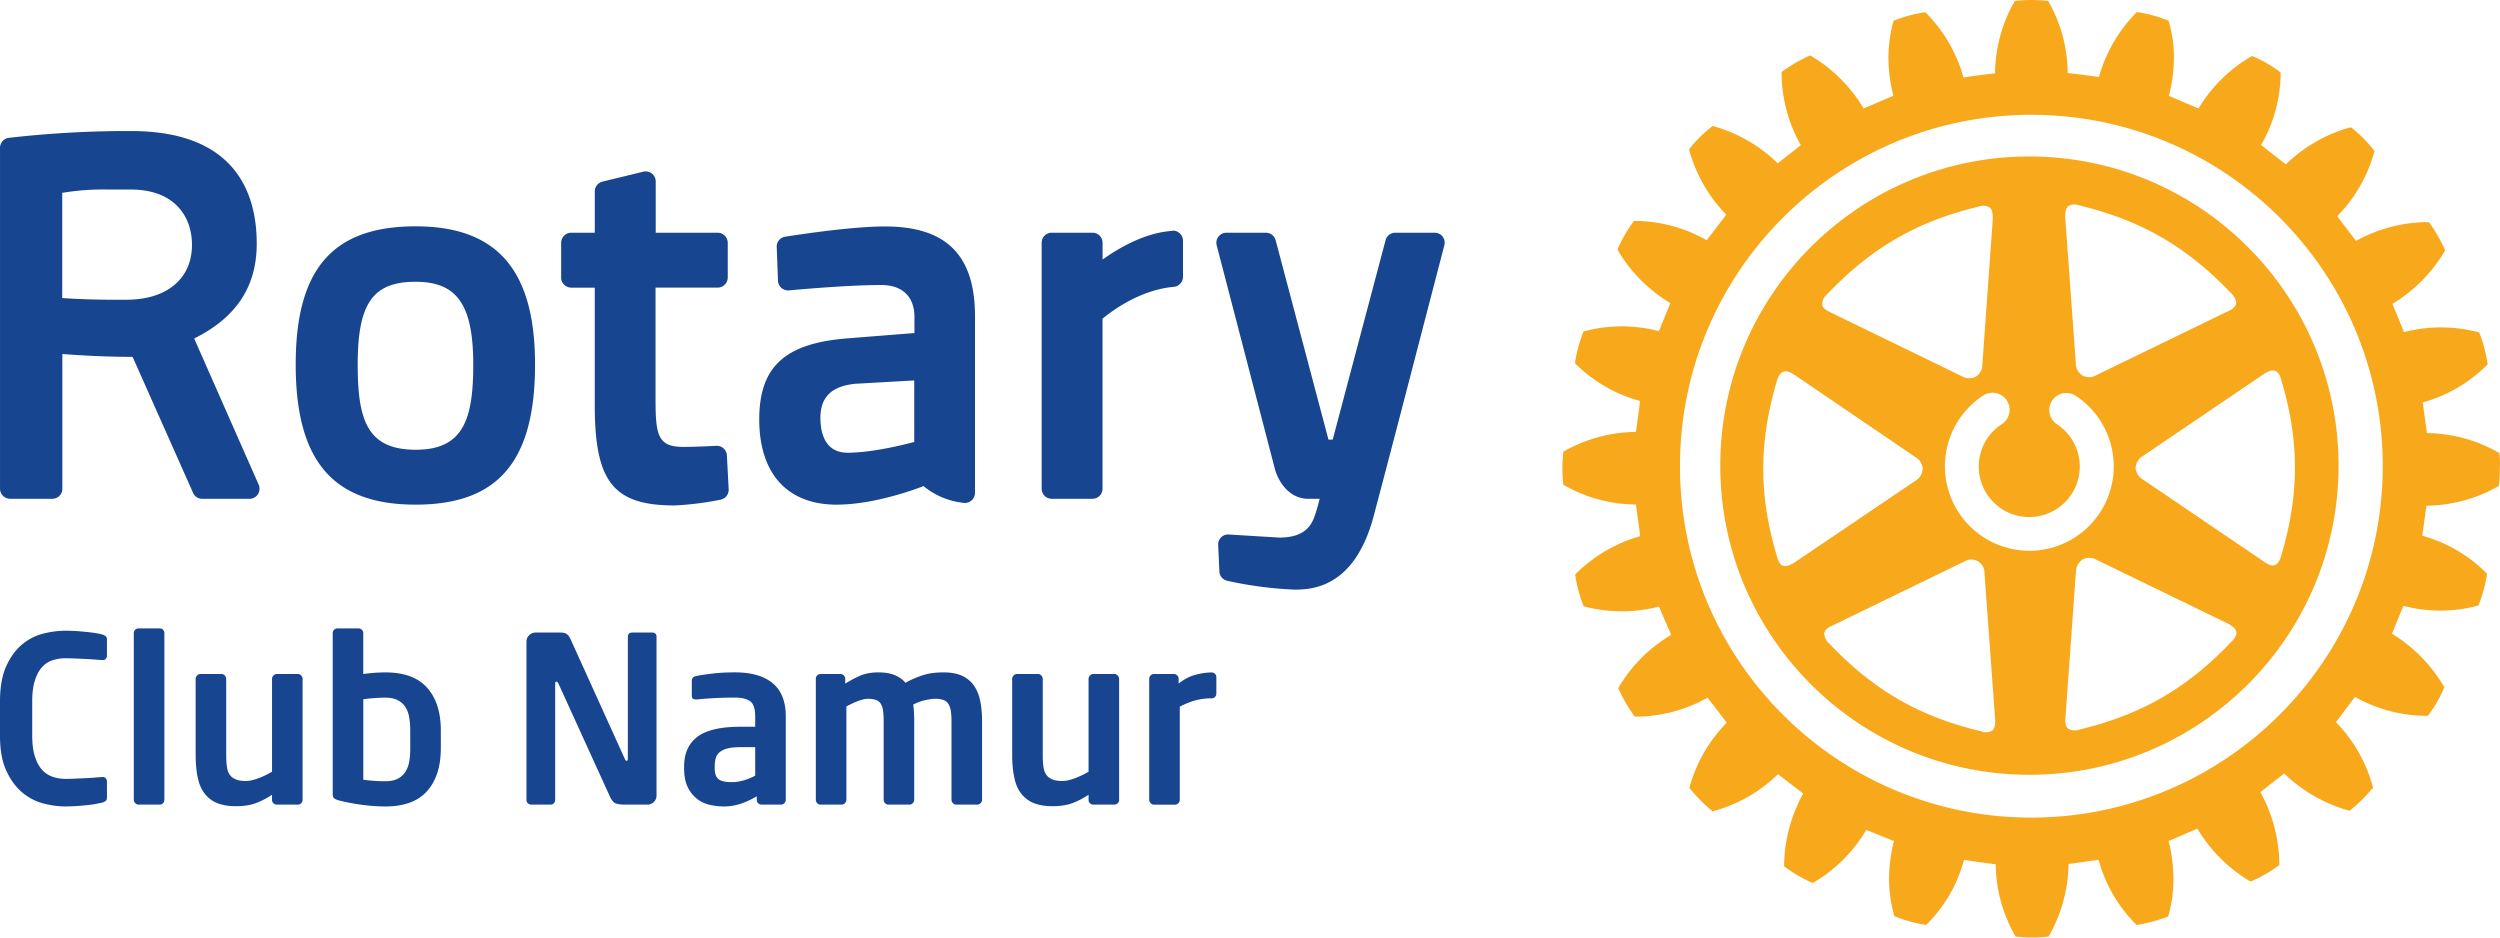 <svg xmlns="http://www.w3.org/2000/svg" height="60" viewBox="0 0 160 60" width="160"><g fill="#F7A81B"><path d="M159.967 29.083v-.084l-.066-.038a9.407 9.407 0 0 0-4.578-1.24c-.031-.217-.236-1.746-.27-1.965a9.349 9.349 0 0 0 4.104-2.384l.059-.051-.018-.084a9.047 9.047 0 0 0-.5-1.886l-.033-.074-.078-.02a9.397 9.397 0 0 0-4.734 0c-.076-.201-.656-1.615-.74-1.811a9.662 9.662 0 0 0 3.334-3.348l.037-.063-.018-.071a9.825 9.825 0 0 0-.971-1.685l-.047-.063h-.086a9.536 9.536 0 0 0-4.578 1.203c-.129-.178-1.076-1.408-1.203-1.58a9.49 9.49 0 0 0 2.369-4.101l.021-.081-.057-.063a8.745 8.745 0 0 0-1.377-1.39l-.059-.046h-.084a9.554 9.554 0 0 0-4.1 2.364 200.61 200.61 0 0 1-1.584-1.244 9.281 9.281 0 0 0 1.248-4.44v-.197l-.064-.049a8.015 8.015 0 0 0-1.691-.979l-.07-.027-.068.035a9.43 9.43 0 0 0-3.355 3.318c-.209-.08-1.705-.708-1.9-.809a9.867 9.867 0 0 0 .32-2.395 8.146 8.146 0 0 0-.32-2.333l-.02-.075-.078-.029a8.67 8.67 0 0 0-1.867-.512l-.088-.014-.051.054a9.477 9.477 0 0 0-2.373 4.101 88.884 88.884 0 0 0-2.002-.254 9.366 9.366 0 0 0-1.229-4.578l-.037-.041h-.082a8.82 8.82 0 0 0-1.949 0h-.086l-.037.072a9.428 9.428 0 0 0-1.227 4.563c-.225.028-1.795.222-2.02.271a9.449 9.449 0 0 0-2.373-4.107l-.061-.061h-.086a9.317 9.317 0 0 0-1.873.502l-.074.031-.029.076a9 9 0 0 0-.311 2.359c.016.799.121 1.595.32 2.369-.197.084-1.705.732-1.906.809a9.609 9.609 0 0 0-3.344-3.346l-.07-.043-.082.029a9.95 9.95 0 0 0-1.682.98l-.07.043v.216a9.419 9.419 0 0 0 1.23 4.471c-.17.14-1.305 1.029-1.479 1.166a9.54 9.54 0 0 0-4.102-2.375l-.072-.015-.057.054a8.378 8.378 0 0 0-1.395 1.371l-.051.063.02.078a9.565 9.565 0 0 0 2.361 4.107c-.123.173-1.113 1.46-1.25 1.639a9.338 9.338 0 0 0-4.578-1.236h-.076l-.049.066a9.162 9.162 0 0 0-.977 1.688l-.033.069.041.075a9.585 9.585 0 0 0 3.346 3.359c-.076.198-.648 1.595-.734 1.796a9.346 9.346 0 0 0-4.744 0l-.078.02-.027.07a8.864 8.864 0 0 0-.512 1.885v.082l.057.063a9.342 9.342 0 0 0 4.104 2.352c-.031.222-.234 1.767-.27 1.978a9.484 9.484 0 0 0-4.58 1.229l-.07.04v.081a8.856 8.856 0 0 0 0 1.953v.078l.07.037a9.366 9.366 0 0 0 4.58 1.226c.031.224.25 1.812.27 2.028a9.566 9.566 0 0 0-4.094 2.387l-.057.067v.071c.104.646.273 1.276.508 1.887l.033.07.072.025a9.49 9.49 0 0 0 4.746 0c.08.199.695 1.616.781 1.809a9.534 9.534 0 0 0-3.348 3.336l-.033.073.025.075c.268.596.596 1.16.98 1.686l.049.064h.076a9.45 9.45 0 0 0 4.578-1.212c.135.167 1.102 1.428 1.229 1.601a9.392 9.392 0 0 0-2.371 4.094l-.018.076.047.063c.414.505.873.969 1.375 1.385l.063.058.078-.027a9.445 9.445 0 0 0 4.105-2.355c.178.141 1.43 1.102 1.615 1.238a9.703 9.703 0 0 0-1.221 4.498v.164l.074.057a9.99 9.99 0 0 0 1.678.976l.072.026.078-.037a9.5 9.5 0 0 0 3.355-3.358l1.771.719a9.626 9.626 0 0 0-.313 2.371 8.458 8.458 0 0 0 .32 2.358l.016.078.08.029c.609.24 1.24.414 1.887.521h.086l.057-.064a9.196 9.196 0 0 0 2.35-4.094 70.73 70.73 0 0 0 2.031.285 9.39 9.39 0 0 0 1.234 4.56l.033.07h.09a8.784 8.784 0 0 0 1.945 0h.078l.041-.07a9.597 9.597 0 0 0 1.238-4.578c.221-.029 1.703-.236 1.924-.27a9.27 9.27 0 0 0 2.367 4.104l.059.055h.074a9.88 9.88 0 0 0 1.885-.504l.07-.034.023-.073c.211-.77.314-1.563.307-2.359a9.985 9.985 0 0 0-.307-2.395c.205-.078 1.641-.7 1.842-.789a9.657 9.657 0 0 0 3.346 3.352l.064.031.078-.029a8.377 8.377 0 0 0 1.693-.982l.063-.037v-.219a9.738 9.738 0 0 0-1.211-4.452c.172-.136 1.346-1.056 1.525-1.192a9.727 9.727 0 0 0 4.113 2.367l.076.021.059-.055c.506-.412.971-.871 1.389-1.373l.053-.07-.027-.069a9.419 9.419 0 0 0-2.35-4.106 273.97 273.97 0 0 1 1.217-1.617 9.358 9.358 0 0 0 4.578 1.209h.082l.047-.06a7.803 7.803 0 0 0 .979-1.696l.033-.066-.039-.073a9.791 9.791 0 0 0-3.313-3.36c.08-.199.648-1.586.732-1.785a9.194 9.194 0 0 0 4.727 0l.07-.024.031-.069c.238-.608.41-1.24.516-1.886v-.081l-.061-.063a9.32 9.32 0 0 0-4.08-2.364c.035-.216.244-1.702.27-1.921a9.427 9.427 0 0 0 4.58-1.233l.063-.043V31c.039-.324.059-.648.055-.976a5.69 5.69 0 0 0-.022-.941zm-29.955 23.244c-12.42.003-22.492-10.063-22.494-22.485-.004-12.42 10.063-22.492 22.484-22.494 12.42-.004 22.492 10.063 22.494 22.483v.007c-.012 12.412-10.07 22.473-22.484 22.489z"/><path d="M129.885 10.014c-10.928 0-19.787 8.856-19.787 19.783-.002 10.928 8.855 19.787 19.783 19.789 10.926.002 19.787-8.855 19.787-19.783v-.006c-.012-10.921-8.861-19.773-19.783-19.783zm2.48 3.181a.791.791 0 0 1 .693-.055c3.977.963 6.893 2.641 9.742 5.636.174.151.285.36.313.59v.069c-.061.27-.363.418-.637.539l-8.322 4.041a.9.9 0 0 1-.875.019.92.92 0 0 1-.426-.771l-.67-9.221c-.027-.44.032-.712.182-.847zm-15.451 5.657c2.848-2.99 5.762-4.68 9.736-5.633a.762.762 0 0 1 .684.058c.17.129.227.401.197.843l-.66 9.214a.887.887 0 0 1-.418.771.897.897 0 0 1-.875-.018l-8.316-4.041c-.271-.135-.59-.27-.645-.539a.828.828 0 0 1 .305-.66l-.008.005zm-1.975 17.086c-.359.247-.627.337-.832.27s-.303-.327-.375-.573c-1.176-3.928-1.176-7.293-.014-11.252.1-.34.242-.539.424-.593.27-.097.539.101.809.269l7.645 5.201c.27.155.441.438.457.75a.962.962 0 0 1-.447.746l-7.667 5.182zm12.551 10.828a.775.775 0 0 1-.691.039c-3.973-.948-6.895-2.631-9.736-5.627a.898.898 0 0 1-.307-.574.295.295 0 0 1 0-.084c.037-.27.357-.414.627-.538l8.324-4.04a.847.847 0 0 1 1.301.749l.672 9.237c.043.43-.02.697-.18.838h-.01zm2.371-11.518a5.407 5.407 0 0 1-2.963-9.917 1.092 1.092 0 1 1 1.203 1.822 3.233 3.233 0 1 0 3.543 0 1.09 1.09 0 1 1 1.203-1.822 5.405 5.405 0 0 1-2.963 9.92l-.023-.003zm12.95 5.821c-2.836 2.983-5.738 4.664-9.734 5.623a.814.814 0 0 1-.719-.062c-.209-.176-.182-.539-.16-.83l.662-9.226a.978.978 0 0 1 .438-.78.95.95 0 0 1 .867.026l8.324 4.04c.391.191.598.38.639.587.041.208-.121.423-.309.614l-.008.008zm2.806-17.329c.225.075.313.323.381.568 1.172 3.93 1.172 7.293 0 11.256-.096.339-.232.539-.412.601-.271.081-.539-.106-.787-.284l-7.654-5.193a.936.936 0 0 1-.467-.752.934.934 0 0 1 .467-.75l7.654-5.19c.354-.253.625-.331.826-.259l-.008.003z"/></g><g fill="#17458F"><path d="m46.522 29.158.113 2.154a.649.649 0 0 1-.521.668 19.52 19.52 0 0 1-2.932.369c-3.921 0-5.117-1.5-5.117-6.415v-7.525H36.56a.649.649 0 0 1-.646-.649v-2.222a.648.648 0 0 1 .646-.644h1.506v-2.643c0-.297.202-.556.49-.627l2.602-.633a.643.643 0 0 1 .808.627v3.275h3.964a.65.65 0 0 1 .646.644v2.222a.65.65 0 0 1-.646.649h-3.976v6.962c0 2.408.087 3.232 1.774 3.232.622 0 1.601-.041 2.123-.07a.647.647 0 0 1 .671.621v.005zm-12.279-5.834c0 6.195-2.355 8.973-7.639 8.973-5.281 0-7.679-2.776-7.679-8.973 0-6.113 2.368-8.839 7.679-8.839 5.213 0 7.639 2.806 7.639 8.839zm-3.955 0c0-3.809-1.034-5.29-3.684-5.29-2.746 0-3.711 1.382-3.711 5.29 0 3.545.594 5.46 3.723 5.46 3.068 0 3.672-2.001 3.672-5.46zm62.042-8.179a.628.628 0 0 0-.506-.25h-2.527a.643.643 0 0 0-.621.479l-3.383 12.762h-.271l-3.381-12.762a.645.645 0 0 0-.625-.479h-2.521a.641.641 0 0 0-.626.808l3.725 14.313c.189.707.844 1.908 2.143 1.908h.722c-.062.239-.127.496-.195.715l-.035.108c-.203.66-.508 1.658-2.35 1.658l-3.232-.196a.622.622 0 0 0-.493.18.646.646 0 0 0-.192.494l.079 1.686a.64.64 0 0 0 .49.598c1.4.313 2.825.502 4.259.566h.205c2.424 0 4.079-1.574 4.911-4.672.966-3.631 2.175-8.295 3.06-11.705l.988-3.801.483-1.854a.635.635 0 0 0-.107-.556zM16.556 31.02a.673.673 0 0 1-.049.615.66.66 0 0 1-.538.289h-3.024a.631.631 0 0 1-.59-.386L8.487 22.84c-1.924 0-3.594-.117-4.496-.182v8.618a.641.641 0 0 1-.641.646H.655a.648.648 0 0 1-.654-.643V9.461c0-.33.249-.605.576-.641a67.205 67.205 0 0 1 7.273-.433h.539c6.642 0 8.042 3.924 8.042 7.209 0 2.746-1.309 4.729-4.004 6.068l4.129 9.356zM8.37 12.131H6.946a16.067 16.067 0 0 0-2.963.211v6.732c.76.055 2.225.129 4.188.107 2.537-.023 4.115-1.37 4.115-3.5.01-1.724-1.022-3.55-3.916-3.55zm54.031 8.121v11.291a.65.65 0 0 1-.65.646c-.023 0-.049 0-.071-.004a4.855 4.855 0 0 1-2.578-1.076c-.026.012-2.946 1.189-5.562 1.189-3.145 0-4.948-1.984-4.948-5.455 0-3.387 1.653-4.889 5.702-5.192l4.23-.337v-1.028c0-1.298-.774-2.045-2.119-2.045-1.854 0-4.498.216-5.903.343a.645.645 0 0 1-.711-.615l-.081-2.153a.64.64 0 0 1 .539-.666c1.26-.199 4.402-.657 6.363-.657 3.946-.008 5.789 1.829 5.789 5.759zm-7.646 4.309c-1.527.146-2.249.843-2.249 2.187 0 .83.224 2.226 1.737 2.226 1.799 0 4.238-.682 4.269-.688v-3.938l-3.757.213zm20.273-9.783c-1.717.103-3.41 1.078-4.463 1.834v-1.075a.645.645 0 0 0-.645-.644H67.316a.646.646 0 0 0-.65.641v15.742c0 .356.289.646.646.646h2.602a.644.644 0 0 0 .648-.643V20.397c.584-.49 2.399-1.851 4.563-2.039a.65.65 0 0 0 .587-.646v-2.306a.651.651 0 0 0-.653-.646c-.011 0-.022 0-.032.002v.016h.001zM6.757 51.264a.72.72 0 0 1-.236.111c-.061.01-.162.029-.305.06-.145.03-.318.059-.525.081a14.181 14.181 0 0 1-1.512.097c-.444 0-.914-.064-1.407-.193a3.428 3.428 0 0 1-1.351-.705c-.407-.34-.746-.801-1.015-1.385C.135 48.748 0 47.996 0 47.078V44.9c0-.928.135-1.688.405-2.275.27-.586.607-1.049 1.015-1.385s.856-.564 1.351-.689a5.827 5.827 0 0 1 1.407-.184c.287 0 .558.01.815.029.257.02.488.041.697.066.207.022.381.049.525.073.143.023.244.048.305.066a.7.7 0 0 1 .236.11c.061.045.089.121.089.229v.994a.356.356 0 0 1-.067.221c-.043.062-.121.09-.229.09h-.028l-.468-.036a39.262 39.262 0 0 0-1.844-.082c-.306 0-.593.045-.859.135-.267.088-.493.242-.682.459s-.336.504-.444.858c-.109.355-.162.796-.162 1.318v2.178c0 .515.053.949.162 1.306.108.354.258.643.444.858s.415.373.682.468c.267.094.554.141.859.141.196 0 .405-.006.622-.016.217-.011.43-.021.637-.029.207-.01.402-.021.585-.037s.338-.027.468-.037h.028c.108 0 .187.029.229.09a.354.354 0 0 1 .067.221v.994c.001.11-.03.185-.088.23zM10.438 51.398a.253.253 0 0 1-.199.096H8.86a.273.273 0 0 1-.207-.096.306.306 0 0 1-.09-.217V40.514c0-.078.03-.146.09-.207a.278.278 0 0 1 .207-.088h1.379c.078 0 .146.028.199.088a.299.299 0 0 1 .082.207v10.668a.317.317 0 0 1-.082.216zM19.276 51.404a.28.28 0 0 1-.207.09h-1.363a.283.283 0 0 1-.207-.088.275.275 0 0 1-.09-.205v-.338a4.88 4.88 0 0 1-1.096.559c-.347.119-.757.176-1.23.176-.375 0-.719-.049-1.029-.147a1.892 1.892 0 0 1-.793-.476c-.275-.274-.469-.639-.577-1.088-.108-.448-.163-.985-.163-1.606v-4.832a.3.3 0 0 1 .09-.213.279.279 0 0 1 .207-.099h1.363a.27.27 0 0 1 .207.099.299.299 0 0 1 .089.215v4.841c0 .377.022.676.067.897a.952.952 0 0 0 .273.526c.108.09.231.156.371.201.137.045.319.066.547.066.14 0 .285-.02.438-.059a4.32 4.32 0 0 0 .881-.341c.14-.07.257-.135.356-.193V43.45c0-.08.029-.149.089-.215a.28.28 0 0 1 .207-.099h1.362c.08 0 .148.033.207.099.061.063.09.135.09.213v7.75a.28.28 0 0 1-.089.206zM27.337 50.627c-.583.656-1.473.986-2.667.986-.476 0-.974-.035-1.496-.105a12.29 12.29 0 0 1-1.481-.28c-.168-.05-.276-.101-.326-.154-.049-.055-.073-.137-.073-.246V40.514c0-.077.028-.146.089-.207a.283.283 0 0 1 .207-.088h1.363c.078 0 .147.029.207.088.06.062.089.13.089.207v2.623c.276-.039.538-.065.784-.082.248-.014.461-.021.639-.021 1.195 0 2.084.328 2.667.986.583.655.874 1.565.874 2.731v1.142c-.002 1.167-.293 2.078-.876 2.734zm-1.082-3.871a4.86 4.86 0 0 0-.066-.84 1.768 1.768 0 0 0-.244-.664 1.238 1.238 0 0 0-.488-.44c-.207-.107-.469-.162-.785-.162a11.37 11.37 0 0 0-1.421.102v5.144c.139.028.344.053.615.073.271.021.541.029.808.029.315 0 .578-.055.785-.162a1.26 1.26 0 0 0 .489-.442c.117-.187.199-.406.244-.662s.065-.535.065-.841l-.002-1.135zM41.849 51.324a.574.574 0 0 1-.422.17H39.93c-.178 0-.343-.023-.496-.066-.153-.045-.288-.2-.407-.467l-3.289-7.217c-.039-.078-.084-.117-.133-.117-.051 0-.074.039-.074.117v7.453c0 .08-.027.148-.082.207a.257.257 0 0 1-.199.09h-1.26a.278.278 0 0 1-.207-.09.276.276 0 0 1-.09-.207V41.078c0-.168.058-.309.17-.422a.574.574 0 0 1 .424-.172h1.6c.158 0 .284.029.378.09.095.059.187.188.274.385l3.451 7.615c.031.08.069.119.119.119.049 0 .073-.045.073-.133v-7.795c0-.188.095-.281.282-.281h1.273c.188 0 .281.094.281.281V50.9a.562.562 0 0 1-.169.424zM50.198 51.404a.28.28 0 0 1-.207.09h-1.26a.28.28 0 0 1-.207-.09.28.28 0 0 1-.09-.207v-.236c-.346.207-.691.367-1.037.48s-.695.172-1.052.172c-.308 0-.612-.035-.919-.105a2.015 2.015 0 0 1-.822-.385 2.095 2.095 0 0 1-.593-.756c-.153-.316-.229-.727-.229-1.229v-.062c0-.85.281-1.487.846-1.918.563-.43 1.486-.646 2.771-.646h.934v-.657c0-.486-.106-.812-.318-.972-.213-.157-.541-.237-.984-.237a24.538 24.538 0 0 0-2.416.118h-.073a.37.37 0 0 1-.192-.045c-.05-.028-.074-.098-.074-.207v-.938c0-.166.094-.271.281-.31.297-.059.654-.11 1.074-.159.42-.05.887-.074 1.4-.074 1.057 0 1.863.231 2.422.697.559.463.838 1.176.838 2.133v5.334a.294.294 0 0 1-.093.209zm-1.866-3.586h-.938c-.338 0-.613.027-.826.082a1.258 1.258 0 0 0-.508.238.779.779 0 0 0-.254.393c-.044.158-.066.34-.066.547v.061c0 .365.084.609.254.732.168.123.441.186.818.186.27 0 .534-.038.799-.118.263-.078.504-.179.723-.298l-.002-1.823zM62.763 51.398a.278.278 0 0 1-.208.096h-1.362a.273.273 0 0 1-.207-.096.305.305 0 0 1-.09-.215v-5.027c0-.285-.018-.52-.052-.703a1.107 1.107 0 0 0-.17-.436.645.645 0 0 0-.326-.229 1.714 1.714 0 0 0-.519-.065c-.139 0-.336.027-.594.082a3.059 3.059 0 0 0-.785.287 9.719 9.719 0 0 1 .06 1.065v5.027c0 .078-.028.15-.089.215a.273.273 0 0 1-.207.096h-1.363a.271.271 0 0 1-.207-.096.308.308 0 0 1-.089-.215v-5.027c0-.285-.016-.52-.045-.703a1.063 1.063 0 0 0-.155-.436.6.6 0 0 0-.312-.229 1.637 1.637 0 0 0-.511-.065c-.297 0-.752.162-1.363.488v5.973c0 .078-.03.15-.089.215a.278.278 0 0 1-.208.096h-1.363c-.079 0-.146-.031-.207-.096s-.089-.137-.089-.217v-7.748c0-.078.028-.148.089-.207a.28.28 0 0 1 .207-.09h1.29c.078 0 .147.031.207.09a.29.29 0 0 1 .089.209v.314a7.43 7.43 0 0 1 .963-.509c.326-.139.711-.209 1.156-.209.424 0 .777.06 1.059.179.282.118.508.28.676.487a6.261 6.261 0 0 1 1.117-.487c.371-.119.813-.179 1.326-.179.504 0 .916.082 1.237.244.321.164.569.387.748.668.178.28.302.608.371.983.067.375.104.781.104 1.216v5.036a.308.308 0 0 1-.089.218zM71.534 51.404a.28.28 0 0 1-.207.09h-1.362c-.079 0-.147-.029-.208-.088s-.089-.127-.089-.205v-.338a4.907 4.907 0 0 1-1.097.559c-.347.119-.756.176-1.229.176-.375 0-.719-.049-1.028-.147a1.88 1.88 0 0 1-.793-.476c-.277-.274-.471-.639-.578-1.088-.108-.448-.164-.985-.164-1.606v-4.832c0-.078.03-.149.09-.213s.127-.099.207-.099h1.363c.078 0 .147.033.207.099.061.065.09.135.09.215v4.841c0 .377.021.676.065.897a.953.953 0 0 0 .274.526c.107.09.23.156.369.201.14.045.321.066.549.066.139 0 .283-.02.438-.059.153-.041.305-.09.452-.148.147-.061.291-.125.431-.193.137-.07.256-.135.354-.193V43.45c0-.08.028-.149.089-.215s.129-.099.208-.099h1.362c.078 0 .147.033.207.099.06.063.09.135.09.213v7.75a.281.281 0 0 1-.09.206zM77.758 44.604a.28.28 0 0 1-.207.09 3.87 3.87 0 0 0-1.089.141 4.988 4.988 0 0 0-.956.394v5.954c0 .08-.028.152-.089.218s-.129.096-.207.096h-1.363c-.079 0-.148-.03-.208-.096s-.089-.138-.089-.218v-7.748c0-.077.029-.147.089-.206a.279.279 0 0 1 .208-.091h1.289c.079 0 .146.029.207.091a.278.278 0 0 1 .089.206v.312c.365-.284.735-.477 1.111-.569a4.15 4.15 0 0 1 1.008-.142c.079 0 .147.029.207.088a.29.29 0 0 1 .089.209v1.066a.285.285 0 0 1-.089.205z"/></g></svg>